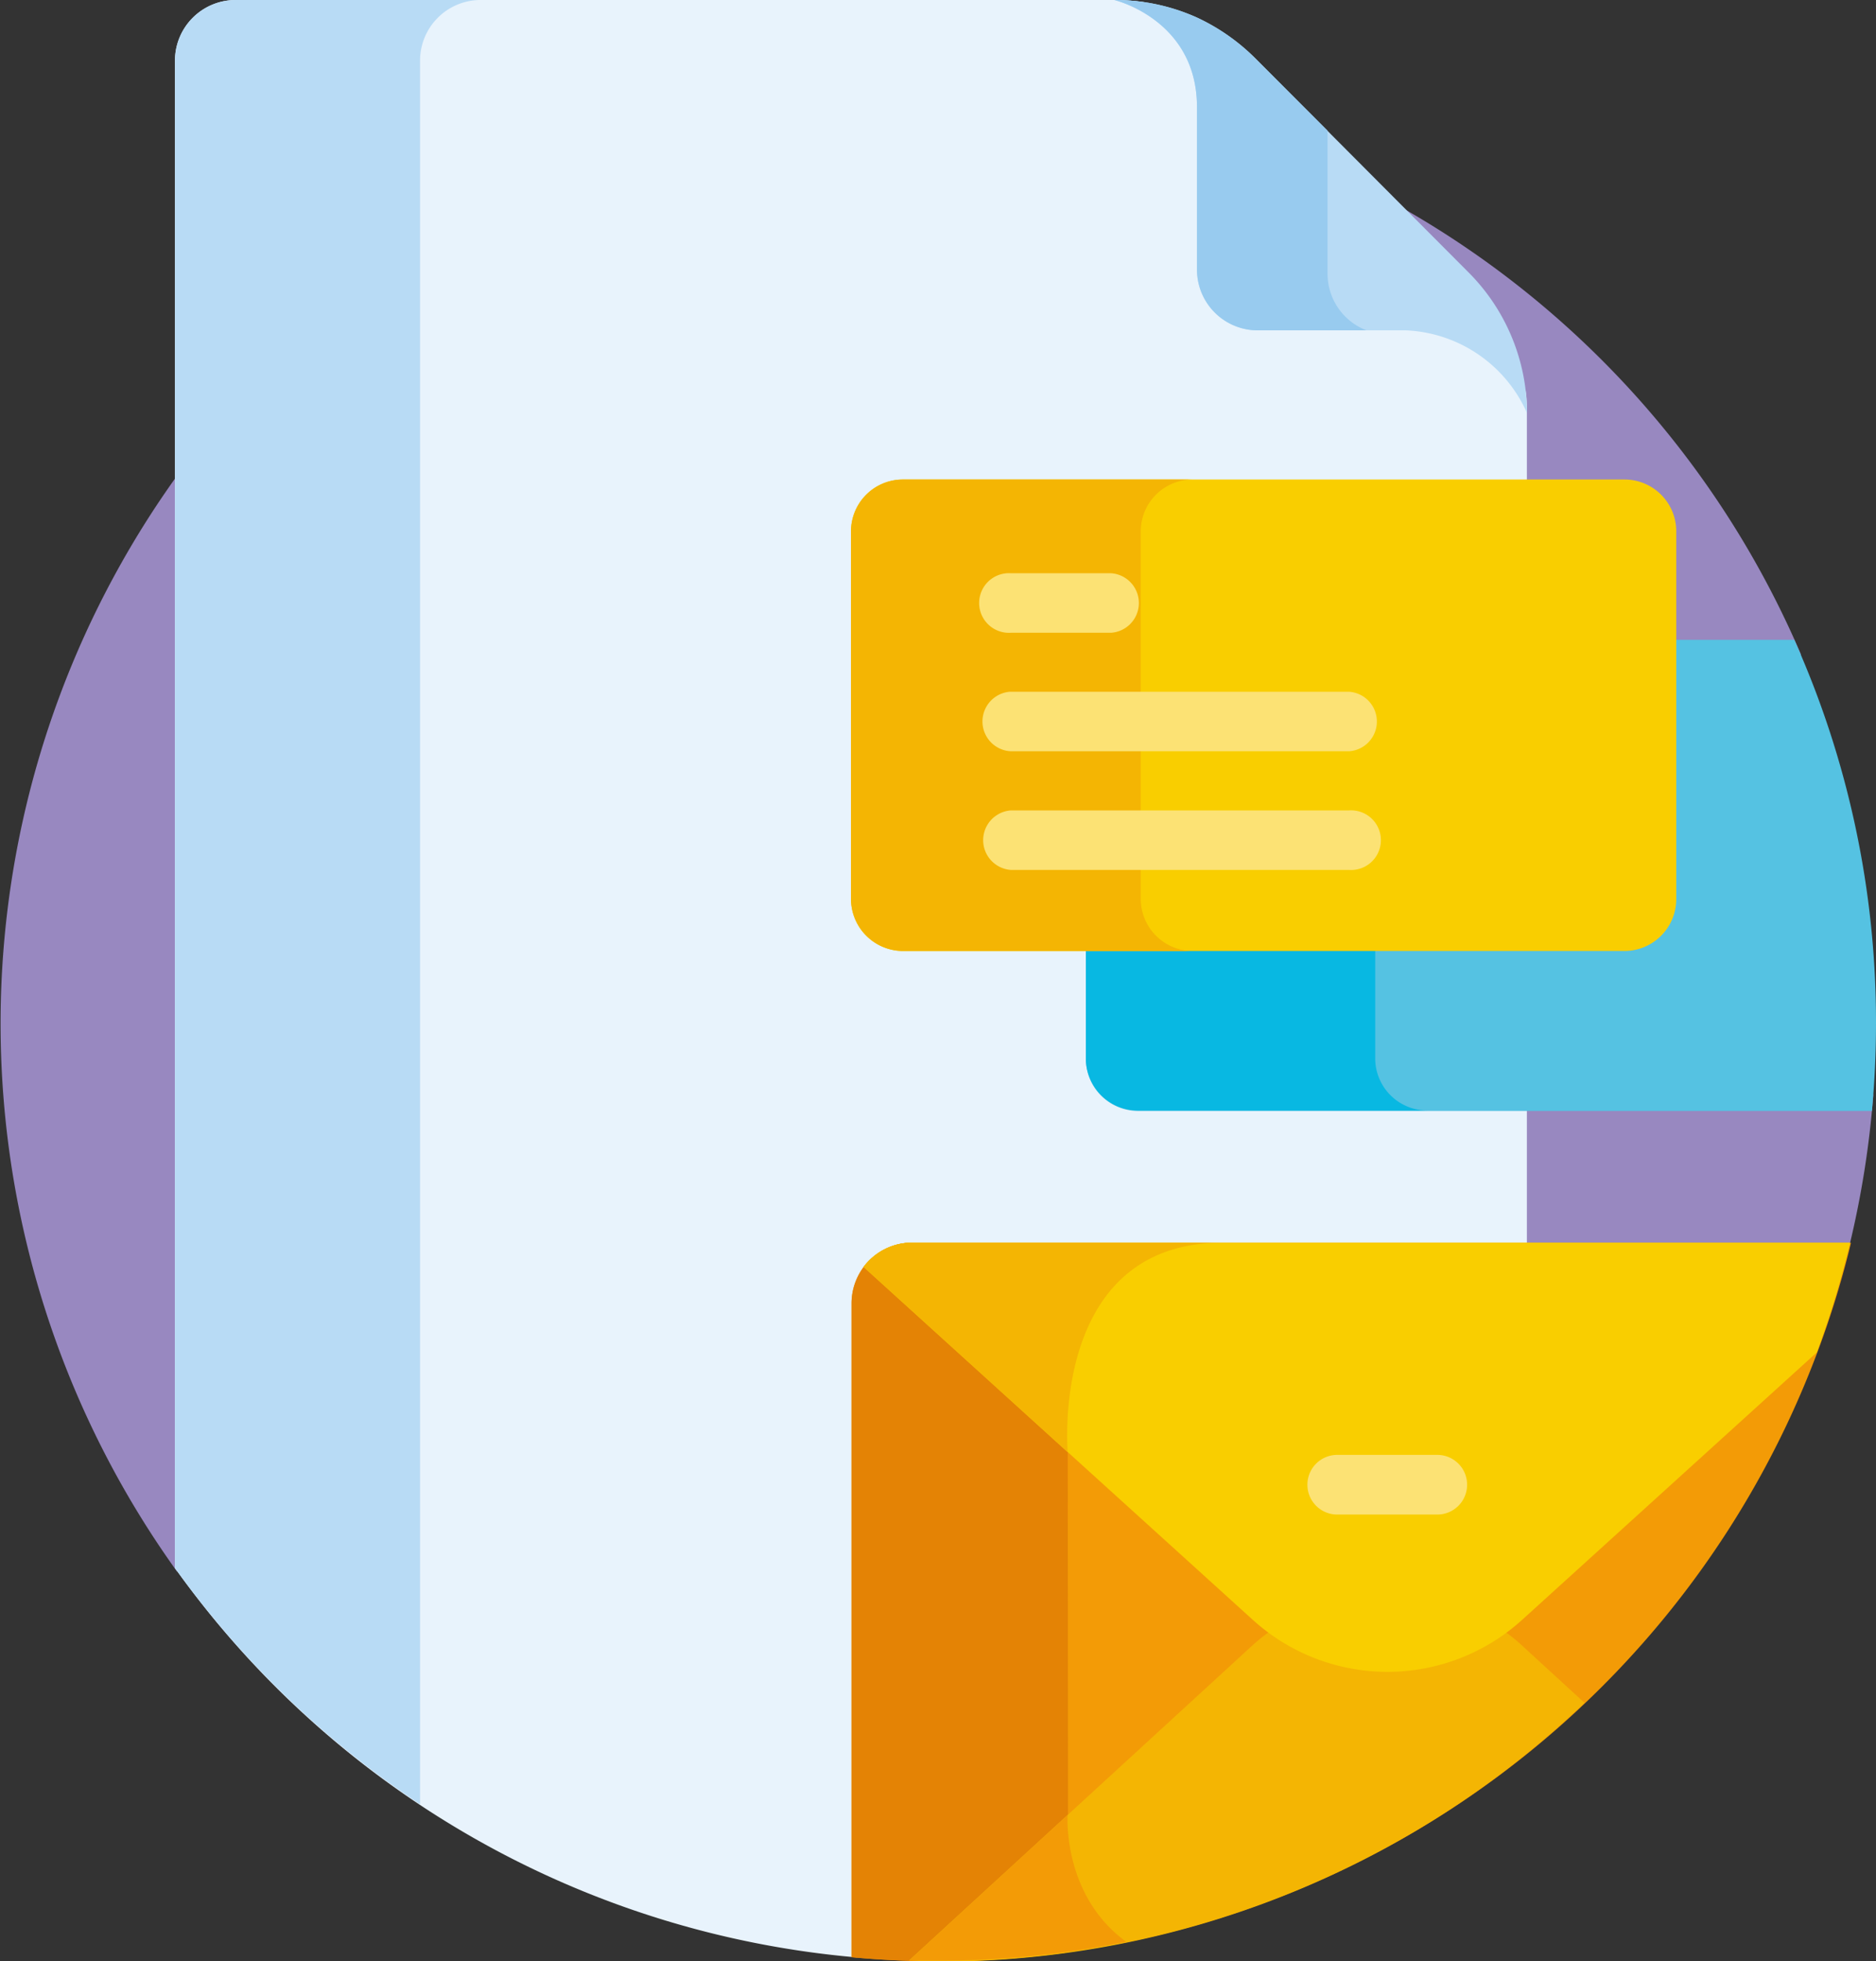 <svg id="Layer_1" data-name="Layer 1" xmlns="http://www.w3.org/2000/svg" viewBox="0 0 137.78 143.96"><rect x="0" y="0" width="137.78" height="143.96" fill="#333333" stroke="none"/><defs><style>.cls-1{fill:#9888c0;}.cls-2{fill:#e8f3fc;}.cls-3{fill:#b8dbf5;}.cls-4{fill:#55c2e2;}.cls-5{fill:#08b8e2;}.cls-6{fill:#f9ce00;}.cls-7{fill:#f4b503;}.cls-8{fill:#f39b06;}.cls-9{fill:#e48305;}.cls-10{fill:#fce274;}.cls-11{fill:#98cbef;}</style></defs><title>print-icons</title><g id="stationery"><path id="Path_30471" data-name="Path 30471" class="cls-1" d="M132.25,48A68.89,68.89,0,1,0,13,115.36L135.81,91.51a69.47,69.47,0,0,0,1.77-11.11Z"/><path id="Path_30472" data-name="Path 30472" class="cls-2" d="M103.74,23.7H92.9a4.44,4.44,0,0,1-4.45-4.44h0V7.35A7.74,7.74,0,0,0,84.05.17,15,15,0,0,0,81.84,0H17.3a4.46,4.46,0,0,0-4.45,4.46h0V115.11a68.79,68.79,0,0,0,50.09,28.58v-48a4,4,0,0,1,4-4h45.2V30.32c0-.56,0-1.12-.1-1.67A10.23,10.23,0,0,0,103.74,23.7Z"/><path id="Path_30473" data-name="Path 30473" class="cls-3" d="M12.85,4.46V115.11a69.17,69.17,0,0,0,18,17.34V4.46A4.45,4.45,0,0,1,35.25,0H17.3a4.45,4.45,0,0,0-4.45,4.45Z"/><path id="Path_30474" data-name="Path 30474" class="cls-4" d="M79.75,50.74v27a3.83,3.83,0,0,0,3.81,3.81h53.92q.3-3.19.3-6.45a68.55,68.55,0,0,0-6-28.13H83.56A3.81,3.81,0,0,0,79.75,50.74Z"/><path id="Path_30475" data-name="Path 30475" class="cls-5" d="M101,77.71v-27a3.81,3.81,0,0,1,3.81-3.8H83.56a3.81,3.81,0,0,0-3.81,3.8v27a3.83,3.83,0,0,0,3.81,3.81h21.23A3.83,3.83,0,0,1,101,77.71Z"/><path id="Path_30476" data-name="Path 30476" class="cls-6" d="M119.29,69.81h-53A3.83,3.83,0,0,1,62.5,66V39a3.81,3.81,0,0,1,3.81-3.8h53a3.8,3.8,0,0,1,3.8,3.8V66A3.81,3.81,0,0,1,119.29,69.81Z"/><path id="Path_30477" data-name="Path 30477" class="cls-7" d="M83.78,66V39a3.81,3.81,0,0,1,3.81-3.8H66.31A3.81,3.81,0,0,0,62.5,39V66a3.83,3.83,0,0,0,3.81,3.81H87.59A3.83,3.83,0,0,1,83.78,66Z"/><path id="Path_30478" data-name="Path 30478" class="cls-8" d="M67,91.22a4.46,4.46,0,0,0-4.46,4.45h0v48q3.16.3,6.4.3a68.91,68.91,0,0,0,67-52.73Z"/><path id="Path_30479" data-name="Path 30479" class="cls-9" d="M78.41,95.68a4.46,4.46,0,0,1,4.46-4.46H67a4.46,4.46,0,0,0-4.46,4.46v48c2.11.19,4.24.3,6.4.3a68.77,68.77,0,0,0,9.51-.66Z"/><path id="Path_30480" data-name="Path 30480" class="cls-7" d="M68.9,144a68.6,68.6,0,0,0,47.47-19l-4.59-4.21a13.76,13.76,0,0,0-1.34-1.08,14.74,14.74,0,0,1-17.11,0A13.88,13.88,0,0,0,92,120.77L66.77,143.91C67.48,143.94,68.19,144,68.9,144Z"/><path id="Path_30481" data-name="Path 30481" class="cls-6" d="M135.88,91.22H67A4.46,4.46,0,0,0,63.42,93L92,118.9a14.72,14.72,0,0,0,19.8,0l21.63-19.62A69.35,69.35,0,0,0,135.88,91.22Z"/><g id="Group_1781" data-name="Group 1781"><path id="Path_30482" data-name="Path 30482" class="cls-10" d="M105.56,111.18H98.21a2.19,2.19,0,1,1,0-4.38h7.35a2.19,2.19,0,0,1,0,4.38Z"/><path id="Path_30483" data-name="Path 30483" class="cls-10" d="M81.6,46.45H74.25a2.19,2.19,0,1,1,0-4.37H81.6a2.19,2.19,0,0,1,0,4.37Z"/><path id="Path_30484" data-name="Path 30484" class="cls-10" d="M99.08,55.15H74.25a2.19,2.19,0,0,1-.09-4.37H99.08a2.19,2.19,0,0,1,0,4.37Z"/><path id="Path_30485" data-name="Path 30485" class="cls-10" d="M99.08,63.86H74.25a2.19,2.19,0,0,1,0-4.37H99.08a2.19,2.19,0,1,1,0,4.37Z"/></g><path id="Path_30486" data-name="Path 30486" class="cls-3" d="M107.86,20,92.2,4.29a14.92,14.92,0,0,0-4.29-3A14.65,14.65,0,0,0,81.84,0s6.07,1.44,6.07,7.86V19.79a4.46,4.46,0,0,0,4.45,4.46h10.88a10.2,10.2,0,0,1,8.91,6.07A14.68,14.68,0,0,0,107.86,20Z"/><path id="Path_30487" data-name="Path 30487" class="cls-11" d="M97.5,20.07V9.59l-5.3-5.3a15.12,15.12,0,0,0-4.29-3A14.65,14.65,0,0,0,81.84,0s6.07,1.44,6.07,7.86V19.79a4.46,4.46,0,0,0,4.45,4.46h8A4.45,4.45,0,0,1,97.5,20.07Z"/><path id="Path_30488" data-name="Path 30488" class="cls-7" d="M63.42,93l15,13.61S77.05,91.22,89.8,91.22H67A4.44,4.44,0,0,0,63.42,93Z"/><path id="Path_30489" data-name="Path 30489" class="cls-8" d="M78.41,133.23,66.77,143.92q1.07,0,2.13,0a68.89,68.89,0,0,0,13.81-1.38C78,139.11,78.41,133.23,78.41,133.23Z"/></g></svg>